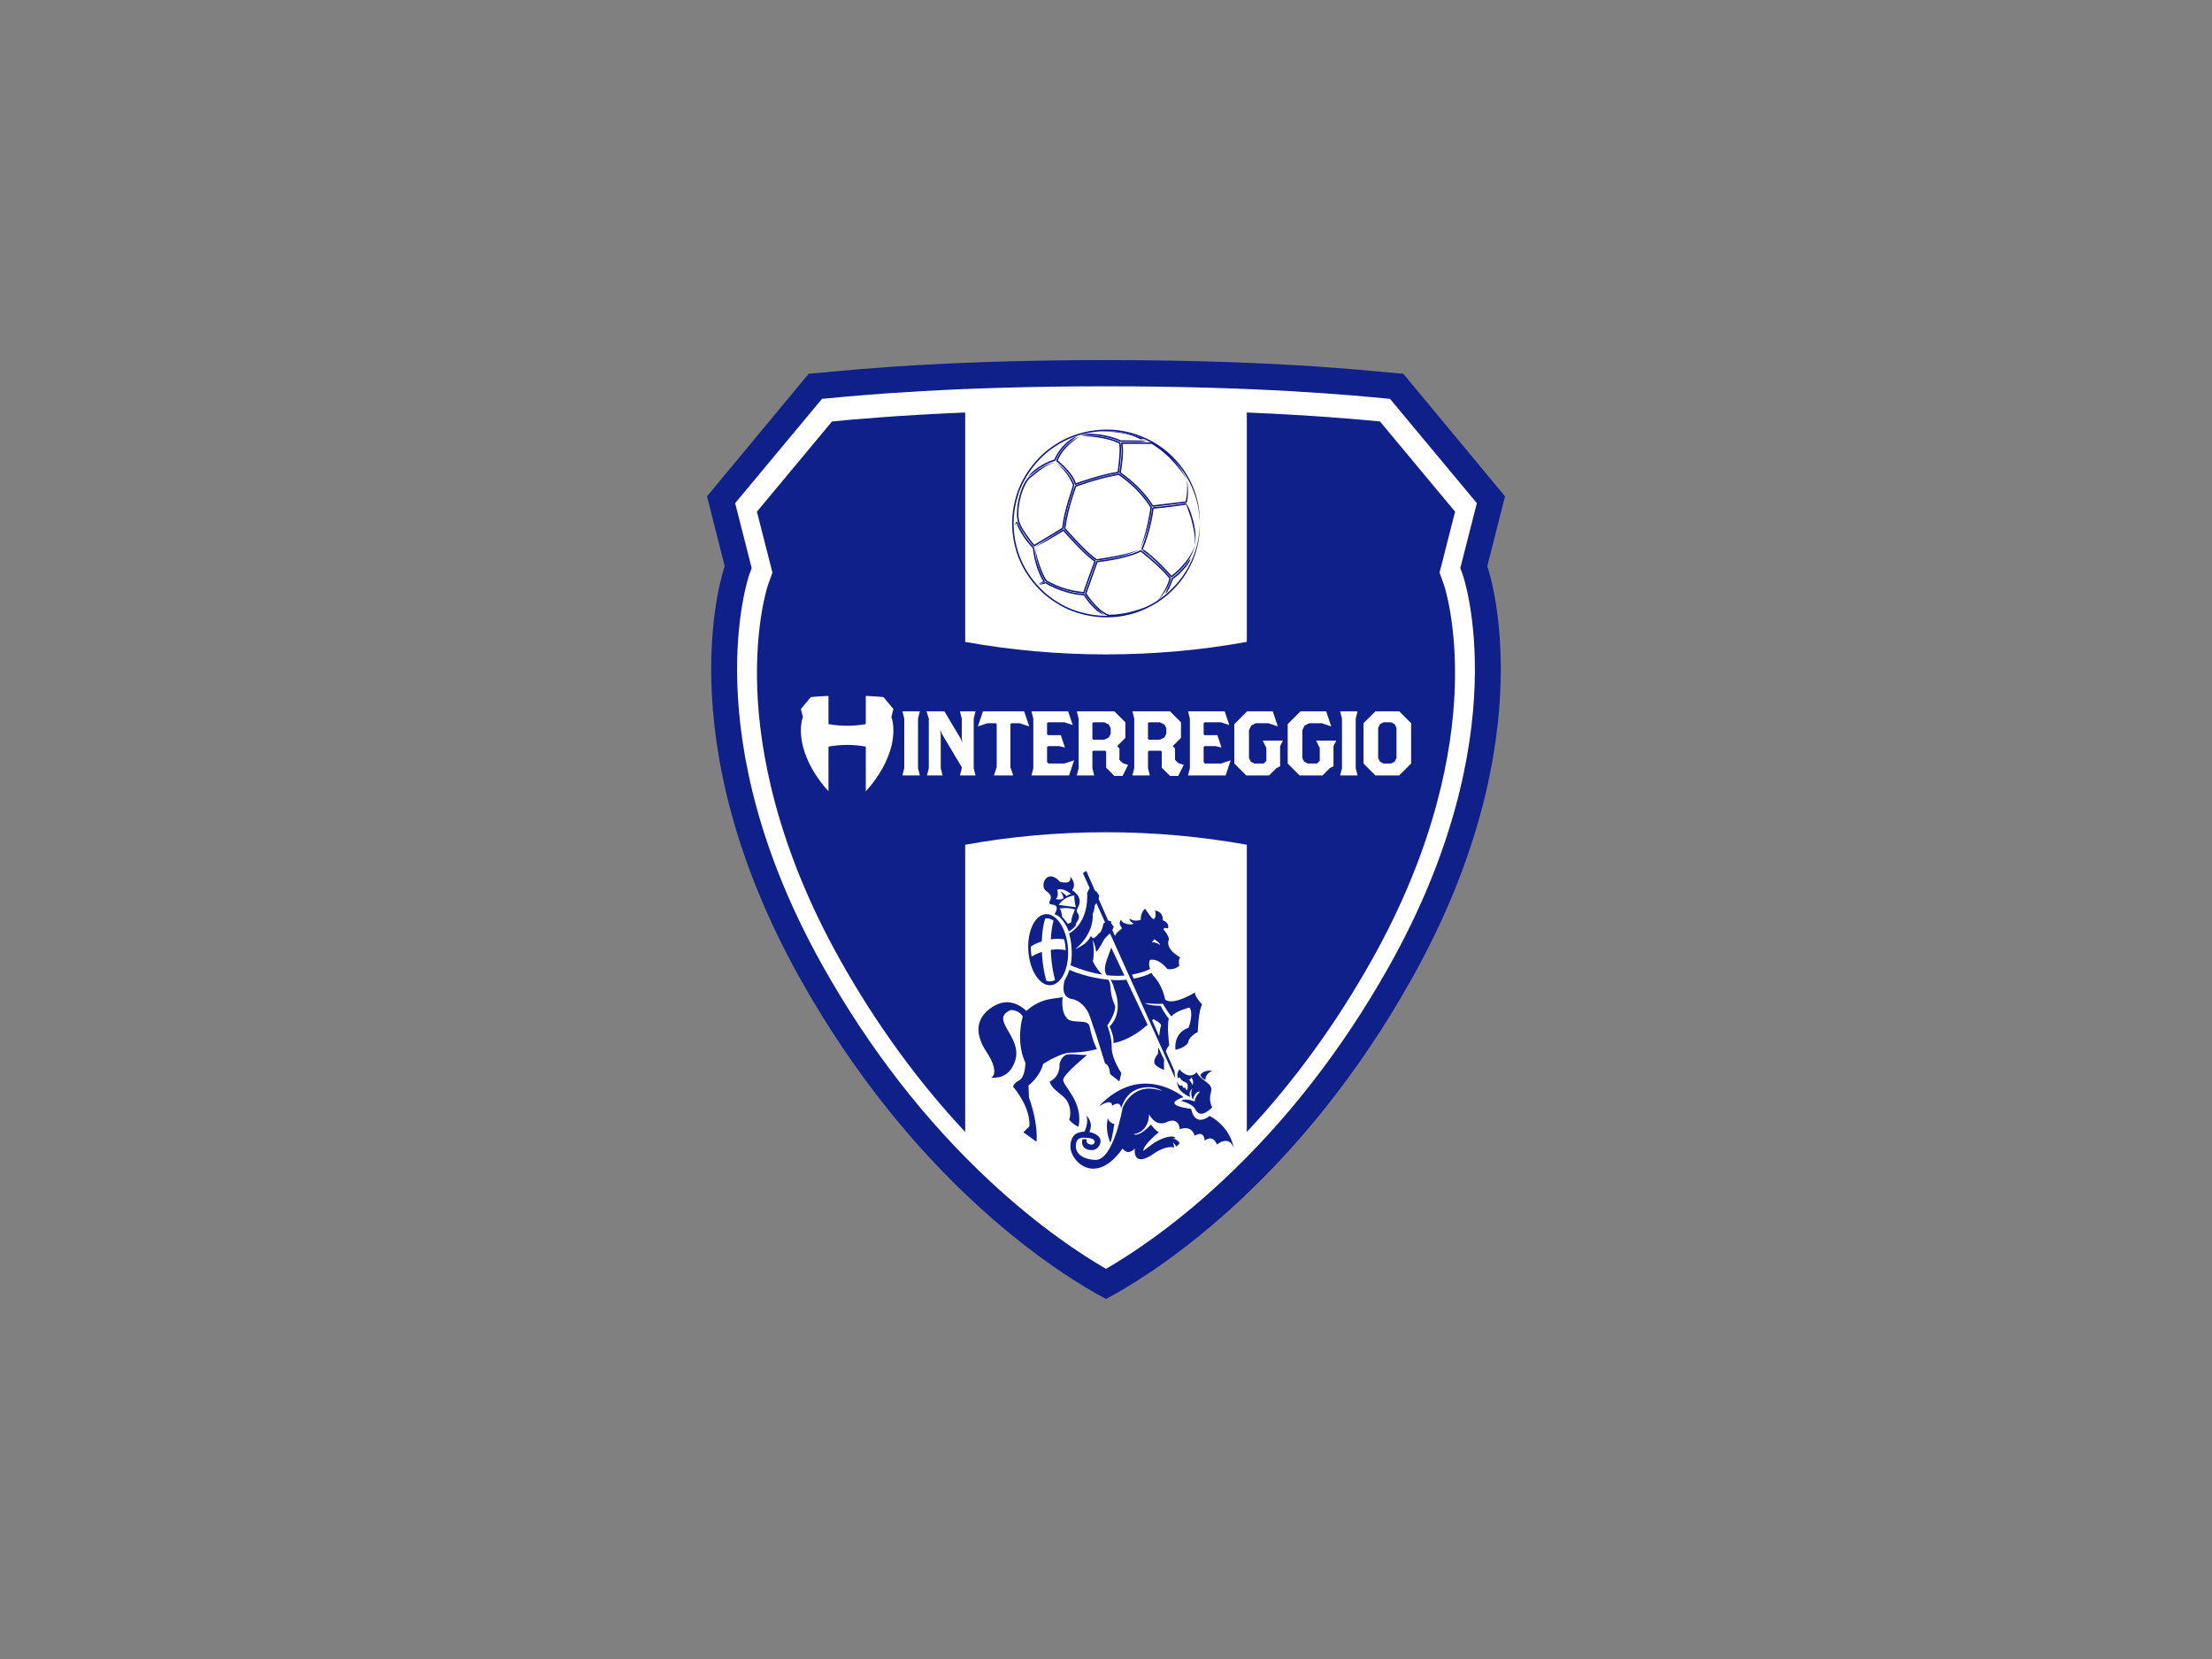 <?xml version="1.0" encoding="UTF-8"?>
<svg xmlns="http://www.w3.org/2000/svg" xmlns:xlink="http://www.w3.org/1999/xlink" width="800pt" height="600pt" viewBox="0 0 800 600" version="1.1">
<rect x="0" y="0" width="800" height="600" fill="#808080" stroke="none"/>
<g id="surface1">
<path style=" stroke:none;fill-rule:nonzero;fill:rgb(5.899%,12.889%,54.492%);fill-opacity:1;" d="M 544.309 179.508 L 507.52 135.164 C 501.375 134.852 466.84 130.227 400 130.227 C 333.16 130.227 298.625 134.852 292.48 135.164 L 255.695 179.508 L 262.102 204.766 C 262.102 204.766 240.141 265.906 289.332 353.848 C 329.363 425.41 379.277 458.148 396.48 467.859 L 400 469.777 L 403.52 467.859 C 420.723 458.148 470.637 425.41 510.664 353.848 C 559.859 265.906 537.898 204.766 537.898 204.766 "/>
<path style=" stroke:none;fill-rule:nonzero;fill:rgb(100%,100%,100%);fill-opacity:1;" d="M 528.145 205.445 L 528.797 202.883 L 534.121 181.973 L 502.719 144.254 C 502.188 144.203 501.621 144.148 501.004 144.094 C 488.414 142.891 454.969 139.707 400 139.707 C 345.031 139.707 311.59 142.891 298.996 144.094 C 298.379 144.148 297.812 144.203 297.285 144.254 L 265.879 181.973 L 271.203 202.883 L 271.855 205.445 L 270.957 207.941 C 270.75 208.512 250.852 266.164 297.613 349.449 C 314.391 379.34 334.73 405.508 358.078 427.238 C 376.141 444.055 391.641 454.062 400 458.883 C 408.359 454.062 423.859 444.055 441.922 427.238 C 465.266 405.508 485.609 379.34 502.391 349.449 C 549.145 266.164 529.246 208.512 529.043 207.941 "/>
<path style=" stroke:none;fill-rule:nonzero;fill:rgb(5.899%,12.889%,54.492%);fill-opacity:1;" d="M 521.383 209.176 L 520.637 207.102 L 521.18 204.961 L 521.836 202.398 L 526.25 185.047 L 499.086 152.422 C 490.719 151.629 474.719 150.168 450.93 149.188 L 450.93 232.148 C 434.609 235.098 417.555 236.676 400 236.676 C 382.445 236.676 365.391 235.098 349.07 232.148 L 349.07 149.188 C 325.281 150.168 309.281 151.629 300.914 152.422 L 273.75 185.047 L 278.164 202.398 L 278.82 204.961 L 279.363 207.102 L 278.617 209.176 L 277.738 211.617 C 277.691 211.758 272.961 225.773 273.883 249.539 C 274.727 271.238 280.617 305.797 303.879 347.223 C 316.859 370.348 332.02 391.18 349.07 409.383 L 349.07 305.516 C 365.391 302.566 382.445 300.988 400 300.988 C 417.555 300.988 434.609 302.566 450.93 305.516 L 450.93 409.383 C 467.98 391.18 483.141 370.348 496.121 347.223 C 519.383 305.797 525.273 271.238 526.117 249.539 C 527.039 225.773 522.309 211.758 522.262 211.617 "/>
<path style=" stroke:none;fill-rule:nonzero;fill:rgb(5.899%,12.889%,54.492%);fill-opacity:1;" d="M 434.133 388.883 C 434.785 390.277 436.016 390.535 436.016 390.535 C 435.617 388.531 438.488 387.18 438.488 387.18 C 434.664 387.004 434.133 388.883 434.133 388.883 M 400.68 404.379 C 399.52 409.27 401.609 413.223 401.609 413.223 C 402.305 411.598 403.008 406.477 403.008 406.477 C 401.148 406.242 400.68 404.379 400.68 404.379 M 427.152 398.129 C 427.152 398.129 431.301 399.203 432.199 401.004 C 433.109 402.809 434.633 404.152 438.422 400.469 C 438.422 400.469 436.973 398.305 437.969 394.977 C 438.961 391.633 434.633 391.273 432.742 387.758 C 432.742 387.758 430.578 391.008 426.523 386.773 C 426.523 386.773 425.082 388.75 426.258 390.102 C 426.258 390.102 426.258 388.93 427.152 390.375 C 428.059 391.816 429.949 390.641 429.496 393.797 C 429.496 393.797 429.141 395.062 428.602 393.254 C 428.602 393.254 427.961 394.066 427.512 392.449 C 427.512 392.449 426.344 393.434 425.801 391.102 C 425.801 391.102 424.992 394.426 430.492 396.773 C 430.492 396.773 429.582 395.152 431.215 393.617 C 431.215 393.617 430.211 395.422 431.473 397.77 C 431.473 397.77 431.934 394.699 434.004 394.785 C 434.004 394.785 431.934 396.953 432.105 398.395 C 432.105 398.395 428.773 396.953 427.152 398.129 M 431.25 392.453 C 431.25 392.453 430.648 390.629 429.73 390.535 C 429.73 390.535 430.391 390.801 430.859 389.672 C 430.859 389.672 431.996 390.977 431.25 392.453 M 437.48 403.578 C 437.48 403.578 432.332 408.082 430.773 401.016 C 430.773 401.016 419.277 399.809 428.023 396.781 C 428.023 396.781 412.789 383.785 397.312 400.211 C 397.312 400.211 402.133 396.875 402.223 399.906 C 405.438 397.797 405.438 400.824 405.438 400.824 C 406.906 396.781 408.926 394.219 413.324 393.387 C 417.742 392.559 420.309 394.586 420.309 394.586 C 409.66 390.723 406.004 400.676 406.004 400.676 C 406.004 400.676 402.754 419.734 396.109 419.496 C 392.41 419.363 389.102 417.742 389.102 414.578 C 389.102 411.426 390.836 411.27 393.832 411.586 C 396.836 411.902 396.145 414.238 394.469 413.945 C 392.27 413.574 393.137 412.051 393.137 412.051 L 391.488 411.984 C 391.488 411.984 390.914 413.77 392.02 414.953 C 393.117 416.137 396.5 416.789 397.754 413.961 C 398.863 411.465 396.457 409.867 393.988 409.422 C 395.672 405.926 392.91 403.457 392.91 403.457 C 393.785 405.797 392.461 408.754 392.199 409.293 C 390.238 409.348 387.141 409.879 387.141 414.754 C 387.141 419.977 396.203 429.266 406.004 415.375 C 406.004 415.375 407.738 418.211 410.422 415.375 C 410.422 415.375 409.316 422.957 417.695 416.949 C 422.43 413.945 424.629 415.055 424.629 415.055 C 424.621 413.77 424.117 413.137 424.117 413.137 C 424.793 413.645 425.16 414.191 425.371 414.652 C 425.812 414.367 426.332 413.953 426.621 413.461 C 426.078 412.199 424.23 411.738 424.23 411.738 C 424.59 411.648 424.863 411.656 425.18 411.645 C 425.016 411.371 424.621 410.957 423.586 411.031 C 421.777 411.16 418.977 411.938 415.48 414.738 L 413.48 416.25 C 413.48 413.922 419.105 409.512 419.105 409.512 C 417.703 408.812 416.266 406.703 416.266 406.703 C 411.613 411.594 409.984 410.195 409.984 410.195 C 415.801 409.27 415.57 402.988 415.57 402.988 C 418.367 408.109 422.109 405.73 422.109 405.73 C 422.109 405.73 426.215 403.68 426.688 408.426 C 426.688 408.426 430.805 406.523 432.066 410.781 C 432.066 410.781 435.383 408.426 435.699 412.527 C 435.699 412.527 438.539 410 440.117 413.945 C 440.117 413.945 444.391 410.316 446.125 415.055 C 446.125 415.055 445.383 408.004 437.48 403.578 "/>
<path style=" stroke:none;fill-rule:nonzero;fill:rgb(5.899%,12.889%,54.492%);fill-opacity:1;" d="M 386.258 342.977 C 385.754 335.879 382.156 330.352 378.199 330.617 C 374.234 330.898 371.438 336.871 371.918 343.965 C 372.418 351.062 376.023 356.598 379.977 356.312 C 383.941 356.039 386.754 350.062 386.258 342.977 M 380.027 343.523 C 380.043 344.18 380.074 344.836 380.117 345.504 C 380.352 348.801 380.871 351.855 381.57 354.387 C 381.059 354.695 380.504 354.887 379.926 354.922 C 379.418 354.953 378.91 354.879 378.41 354.695 C 377.672 352.098 377.113 348.938 376.879 345.504 C 376.855 345.094 376.832 344.684 376.809 344.27 C 375.422 344.711 374.164 345.297 373.094 345.957 C 372.992 345.297 372.902 344.637 372.859 343.957 C 372.816 343.469 372.801 342.98 372.801 342.508 C 372.801 342.445 372.812 342.379 372.812 342.316 C 373.941 341.586 375.281 340.953 376.777 340.469 C 376.871 337.129 377.324 334.23 378.043 332.145 C 378.141 332.129 378.238 332.117 378.336 332.117 C 379.273 332.051 380.176 332.363 381.023 332.98 C 380.508 334.801 380.172 337.109 380.043 339.715 C 381.805 339.457 383.449 339.48 384.883 339.73 C 385.141 340.777 385.316 341.906 385.391 343.082 C 385.41 343.273 385.418 343.457 385.43 343.645 C 383.883 343.301 382.02 343.254 380.027 343.523 "/>
<path style=" stroke:none;fill-rule:nonzero;fill:rgb(5.899%,12.889%,54.492%);fill-opacity:1;" d="M 377.273 384.77 C 377.273 384.77 383.504 380.809 386.926 380.727 C 388.527 380.684 391.977 380.676 396.738 379.414 C 396.738 379.414 395.242 377.051 394.02 371.031 C 393.527 368.535 387.98 370.266 386.105 368.512 C 383.453 366.031 384.344 360.539 384.344 360.539 C 382.824 361.32 376.863 360.398 371.191 365.637 C 371.191 365.637 366.129 360.051 359.672 363.719 C 353.223 367.379 351.996 373.23 356.789 380.461 C 361.137 387.023 359.41 389.633 358.34 389.684 C 359.672 389.895 365.047 390.297 367.18 383.516 C 369.887 374.898 357.496 368.602 365.605 365.285 C 365.605 365.285 368.664 365.285 369.879 367.637 C 369.879 367.637 367.18 376.457 370.848 384.391 C 370.848 384.391 370.848 389.449 368.664 390.676 C 366.48 391.891 366.379 393.012 366.379 393.012 C 366.379 393.012 366.398 393.043 366.449 393.094 C 367.148 393.906 372.727 400.621 372.293 407.336 L 370.113 409.512 L 374.859 412.918 C 374.859 412.918 375.715 407.02 372.133 396.906 L 371.977 392.547 C 371.977 392.547 376.023 389.586 377.273 384.77 "/>
<path style=" stroke:none;fill-rule:nonzero;fill:rgb(5.899%,12.889%,54.492%);fill-opacity:1;" d="M 386.684 404.926 C 387.918 406.617 390.047 407.512 390.047 407.512 C 391.957 398.188 383.984 392.566 384.547 390.32 C 385.105 388.066 393.203 381.539 393.203 381.539 C 390.676 381.645 388.102 381.102 386.195 381.34 C 383.871 381.629 383.195 384.801 383.195 384.801 C 383.422 389.684 379.594 391.215 379.594 391.215 C 380.945 394.926 384.879 395.711 386.34 398.973 C 387.797 402.23 386.684 404.926 386.684 404.926 "/>
<path style=" stroke:none;fill-rule:nonzero;fill:rgb(5.899%,12.889%,54.492%);fill-opacity:1;" d="M 432.156 358.93 C 432.156 358.93 424.242 363.906 421.379 361.488 C 421.379 361.488 420.594 356.379 417.051 352.832 C 417.051 352.832 416.773 352.449 416.473 351.855 C 414.395 352.883 412.223 353.523 410.035 353.922 L 410.027 353.906 L 409.395 352.477 C 412.152 352 414.355 351.23 415.902 350.48 C 415.582 349.473 415.41 348.285 415.875 347.188 C 415.875 347.188 418.574 346.094 422.223 350.469 C 422.223 350.469 424.652 350.98 426.484 349.297 C 426.484 349.297 426.039 346.93 426.828 346.254 C 426.828 346.254 421.27 343.289 422.73 339.859 C 422.73 339.859 423.066 338.789 420.715 336.031 C 420.715 336.031 421.27 335.242 422.395 335.805 C 422.395 335.805 423.285 333.902 420.535 332.836 C 420.535 332.836 420.883 329.793 417.727 329.289 C 417.727 329.289 418.285 331.086 417.621 332.094 C 416.945 333.109 416.105 331.375 414.137 328.66 C 414.137 328.66 412.496 329.738 412.555 332.656 C 412.555 332.656 410.082 333.559 408.566 332.211 C 408.566 332.211 408.293 332.992 409.637 333.781 C 410.988 334.57 406.043 334.734 405.418 332.602 C 405.418 332.602 404.348 333.953 405.473 335.188 C 406.41 336.223 404.512 336 403.23 338.492 L 402.289 336.344 L 402.824 335.129 C 402.824 335.129 401.652 334.121 401.816 333.109 C 401.816 333.109 400.977 333.164 400.75 332.836 L 400.746 332.84 L 397.332 325.117 C 397.477 324.676 397.551 324.207 397.488 323.727 C 397.488 323.727 396.926 323.156 396.812 322.77 C 396.738 322.496 396.344 322.281 396.043 322.184 L 392.871 314.977 L 391.656 315.773 L 394.062 321.141 C 393.18 322.973 393.164 322.988 393.164 322.988 C 393.164 322.988 394.234 333.172 386.641 337.609 C 386.641 337.609 388.414 343.191 387.176 349.113 C 391.426 350.906 395.242 351.945 398.652 352.477 C 396.527 350.414 395.242 347.719 395.242 347.719 C 395.242 347.719 396.043 344.539 395.164 339.875 C 395.164 339.875 396.359 342.387 396.328 343.949 C 396.289 345.07 398.367 341.727 399.289 339.797 C 399.289 339.797 400.254 338.512 401.461 337.59 L 425.027 390.008 L 424.77 387.355 L 421.633 380.25 C 421.93 379.383 422.301 378.594 422.883 378.074 C 422.883 378.074 421.945 371.074 422.73 368.43 C 422.73 368.43 421.016 366.398 419.773 363.746 C 419.773 363.746 415.902 363.855 414.027 362.754 C 414.027 362.754 418.449 363.316 420.535 362.977 C 420.535 362.977 423.48 367.949 423.762 367.551 C 424.992 365.695 430.137 364.398 430.137 364.398 C 430.137 364.398 431.887 365.695 429.867 371.711 C 429.867 371.711 424.586 373.012 425.09 379.641 C 425.09 379.641 428.121 379.246 429.645 377.227 C 429.645 377.227 429.695 375.031 433.184 373.23 C 433.184 373.227 433.43 365.367 434.777 363.285 C 434.777 363.285 432.035 360.441 432.156 358.93 M 417.496 339.715 C 417.496 339.715 419.289 340.754 419.578 341.727 C 419.578 341.727 417.641 340.531 416.527 340.832 Z M 399.066 334.008 C 399.066 334.008 398.508 336.988 397.66 337.438 C 396.812 337.883 395.609 340.586 394.547 338.477 C 394.547 338.477 393.73 340.234 392.32 341.273 C 391.344 341.988 390.125 342.762 388.867 343.289 C 388.867 343.289 395.672 338.137 395.191 330.527 C 395.191 330.527 395.973 328.949 395.855 327.492 C 395.855 327.492 396.188 327.164 396.547 326.656 L 399.664 333.586 Z M 417.133 368.582 C 417.133 368.582 420.375 370.141 419.887 371.039 C 419.641 371.523 419.41 373.027 419.23 374.789 L 416.688 369.027 C 416.832 368.883 416.98 368.73 417.133 368.582 "/>
<path style=" stroke:none;fill-rule:nonzero;fill:rgb(5.899%,12.889%,54.492%);fill-opacity:1;" d="M 385.074 354.461 C 385.074 354.461 383.039 360.59 387.668 361.301 C 390.488 361.738 393.164 364.543 394.129 367.527 C 395.27 371.035 396.219 373.562 396.219 373.562 C 397.789 378.48 399.664 384.652 399.664 384.652 C 401.352 385.059 401.461 388.441 401.461 388.441 C 403.957 390.434 404.844 391.129 404.844 391.129 L 405.543 388.141 C 403.348 384.453 401.953 381.461 402.051 378.375 C 402.152 375.285 400.477 370.863 400.477 370.863 C 402.516 367.941 403.723 364.711 403.195 363.547 C 400.816 358.309 402.293 356.137 400.777 354.324 C 393.832 353.668 388.113 351.371 386.73 350.773 C 386.344 352.031 385.812 353.273 385.074 354.461 "/>
<path style=" stroke:none;fill-rule:nonzero;fill:rgb(5.899%,12.889%,54.492%);fill-opacity:1;" d="M 418.91 378.777 C 418.855 379.672 418.812 380.492 418.789 381.141 C 418.789 381.141 417.445 382.59 417.445 384.141 C 417.445 385.695 421.016 386.945 421.016 386.945 C 421.016 386.945 420.863 385.242 421.027 383.273 "/>
<path style=" stroke:none;fill-rule:nonzero;fill:rgb(5.899%,12.889%,54.492%);fill-opacity:1;" d="M 400.387 352.723 C 402.699 352.969 404.777 352.961 406.66 352.824 L 401.883 342.699 C 400.797 346.117 399.359 348.617 399.637 351.316 L 399.984 352.289 C 399.984 352.289 400.141 352.449 400.387 352.723 "/>
<path style=" stroke:none;fill-rule:nonzero;fill:rgb(5.899%,12.889%,54.492%);fill-opacity:1;" d="M 407.375 354.336 C 405.434 354.516 403.5 354.516 401.641 354.379 C 402.176 355.238 402.699 356.273 402.879 357.383 C 402.879 357.383 406.848 365.719 401.297 371.242 C 401.297 371.242 403.094 374.961 402.668 377.254 C 402.668 377.254 408.484 376.539 415.043 370.605 "/>
<path style=" stroke:none;fill-rule:nonzero;fill:rgb(5.899%,12.889%,54.492%);fill-opacity:1;" d="M 389.688 330.141 C 388.82 328.863 390.488 328.141 390.488 325.949 C 390.48 323.52 387.766 321.957 387.766 321.957 C 389.562 319.594 387.082 317.016 387.082 317.016 C 387.766 320.262 383.379 318.914 383.379 318.914 C 378.57 313.602 375.801 320.512 378.336 322.211 C 382.594 325.066 377.164 326.703 380.805 327.207 C 383.574 327.586 381.34 330.605 381.34 330.605 C 384.645 331.594 386.566 336.906 386.566 336.906 C 389.27 335.105 389.113 334.438 389.113 334.438 C 389.055 333.285 391.188 332.363 389.688 330.141 M 381.805 325.129 C 381.805 325.129 383.082 324.453 382.355 321.852 C 382.355 321.852 383.73 320.613 387.414 323.297 C 387.414 323.297 386.309 323.488 385.727 324.145 C 385.727 324.145 385.152 323.125 383.516 322.453 C 383.516 322.453 384.664 323.789 384.598 324.883 C 384.598 324.883 383.637 325.672 381.805 325.129 M 387.402 333.586 L 386.184 334.129 C 386.184 334.129 385.453 332.973 384.113 331.578 C 384.113 331.578 383.891 328.953 383.211 328.594 C 383.211 328.594 386.121 327.98 388.793 328.953 C 388.793 328.953 387.527 331.336 387.402 333.586 M 382.953 327.293 C 382.953 327.293 384.262 324.516 388.562 323.824 C 388.562 323.824 388.371 325.371 389.105 328.102 "/>
<path style=" stroke:none;fill-rule:nonzero;fill:rgb(100%,100%,100%);fill-opacity:1;" d="M 322.469 259.633 L 322.367 259.355 L 322.438 259.07 L 322.527 258.734 L 323.113 256.434 L 319.512 252.109 C 318.402 252.004 316.281 251.812 313.129 251.68 L 313.129 261.883 C 310.969 262.273 308.707 262.48 306.379 262.48 C 304.055 262.48 301.793 262.273 299.629 261.883 L 299.629 251.68 C 296.477 251.812 294.355 252.004 293.246 252.109 L 289.648 256.434 L 290.234 258.734 L 290.316 259.066 L 290.391 259.348 L 290.293 259.617 L 290.176 259.949 C 290.172 259.965 289.566 261.789 289.66 264.82 C 289.75 267.727 290.516 272.359 293.641 277.93 C 295.359 280.992 297.371 283.754 299.629 286.164 L 299.629 270.02 C 301.793 269.629 304.055 269.418 306.379 269.418 C 308.707 269.418 310.969 269.629 313.129 270.02 L 313.129 286.164 C 315.391 283.754 317.398 280.992 319.121 277.93 C 322.199 272.438 322.984 267.855 323.094 264.98 C 323.219 261.832 322.59 259.973 322.586 259.953 "/>
<path style=" stroke:none;fill-rule:nonzero;fill:rgb(100%,100%,100%);fill-opacity:1;" d="M 326.383 280.449 L 327.043 277.797 L 327.043 259.906 L 326.383 257.258 L 332.676 257.258 L 332.012 259.906 L 332.012 277.797 L 332.676 280.449 "/>
<path style=" stroke:none;fill-rule:nonzero;fill:rgb(100%,100%,100%);fill-opacity:1;" d="M 347.184 280.449 L 347.844 277.797 L 347.844 277.469 L 340.723 265.539 L 340.059 263.883 L 340.227 265.539 L 340.227 277.797 L 340.887 280.449 L 335.254 280.449 L 335.918 277.797 L 335.918 259.906 L 335.09 257.258 L 341.547 257.258 L 347.348 266.965 L 348.012 268.621 L 347.844 266.965 L 347.844 259.906 L 347.184 257.258 L 352.812 257.258 L 352.152 259.906 L 352.152 277.797 L 352.812 280.449 "/>
<path style=" stroke:none;fill-rule:nonzero;fill:rgb(100%,100%,100%);fill-opacity:1;" d="M 368.746 261.562 L 365.766 261.562 L 365.434 261.895 L 365.434 277.469 L 366.43 280.449 L 359.473 280.449 L 360.465 277.469 L 360.465 261.895 L 360.133 261.562 L 357.148 261.562 L 353.676 262.723 L 355.496 257.258 L 370.402 257.258 L 372.227 262.723 "/>
<path style=" stroke:none;fill-rule:nonzero;fill:rgb(100%,100%,100%);fill-opacity:1;" d="M 386.637 280.449 L 373.051 280.449 L 373.715 277.797 L 373.715 259.906 L 373.051 257.258 L 386.305 257.258 L 387.961 262.227 L 384.98 261.23 L 379.012 261.23 L 378.684 261.562 L 378.684 265.539 L 379.012 265.871 L 383.656 265.871 L 385.145 270.344 L 382.988 269.844 L 379.012 269.844 L 378.684 270.18 L 378.684 275.645 L 379.18 276.141 L 384.98 276.141 L 388.457 274.98 "/>
<path style=" stroke:none;fill-rule:nonzero;fill:rgb(100%,100%,100%);fill-opacity:1;" d="M 406.004 280.613 L 403.023 280.613 L 400.047 277.633 L 400.047 271.836 L 399.711 271.504 L 395.402 271.504 L 395.074 271.836 L 395.074 277.797 L 395.734 280.445 L 389.441 280.445 L 390.102 277.797 L 390.102 259.906 L 389.441 257.258 L 403.023 257.258 L 407 261.23 L 407 266.863 L 404.016 269.844 L 404.852 270.672 L 404.852 274.816 L 406.004 275.977 L 407.992 276.637 Z M 401.699 263.387 L 401.039 262.059 L 399.379 261.23 L 395.402 261.23 L 395.074 261.562 L 395.074 267.195 L 395.402 267.527 L 399.379 267.527 L 401.039 266.699 L 401.699 265.371 "/>
<path style=" stroke:none;fill-rule:nonzero;fill:rgb(100%,100%,100%);fill-opacity:1;" d="M 426.125 280.613 L 423.141 280.613 L 420.16 277.633 L 420.16 271.836 L 419.828 271.504 L 415.523 271.504 L 415.191 271.836 L 415.191 277.797 L 415.855 280.445 L 409.559 280.445 L 410.219 277.797 L 410.219 259.906 L 409.559 257.258 L 423.141 257.258 L 427.117 261.23 L 427.117 266.863 L 424.137 269.844 L 424.965 270.672 L 424.965 274.816 L 426.125 275.977 L 428.113 276.637 Z M 421.816 263.387 L 421.152 262.059 L 419.496 261.23 L 415.523 261.23 L 415.191 261.562 L 415.191 267.195 L 415.523 267.527 L 419.496 267.527 L 421.152 266.699 L 421.816 265.371 "/>
<path style=" stroke:none;fill-rule:nonzero;fill:rgb(100%,100%,100%);fill-opacity:1;" d="M 443.262 280.449 L 429.676 280.449 L 430.34 277.797 L 430.34 259.906 L 429.676 257.258 L 442.93 257.258 L 444.586 262.227 L 441.602 261.23 L 435.637 261.23 L 435.309 261.562 L 435.309 265.539 L 435.637 265.871 L 440.281 265.871 L 441.77 270.344 L 439.617 269.844 L 435.637 269.844 L 435.309 270.18 L 435.309 275.645 L 435.805 276.141 L 441.602 276.141 L 445.078 274.98 "/>
<path style=" stroke:none;fill-rule:nonzero;fill:rgb(100%,100%,100%);fill-opacity:1;" d="M 462.973 269.844 L 462.973 277.137 L 461.648 277.797 L 458.996 280.449 L 450.715 280.449 L 446.406 276.141 L 446.406 261.895 L 451.043 257.258 L 460.324 257.258 L 462.145 262.723 L 458.73 261.562 L 454.195 261.562 L 452.535 262.391 L 451.711 264.047 L 451.711 274.152 L 452.367 275.48 L 453.699 276.141 L 457.008 276.141 L 458.004 275.148 L 458.004 270.508 L 456.676 267.855 L 463.969 267.855 "/>
<path style=" stroke:none;fill-rule:nonzero;fill:rgb(100%,100%,100%);fill-opacity:1;" d="M 482.277 269.844 L 482.277 277.137 L 480.953 277.797 L 478.305 280.449 L 470.02 280.449 L 465.715 276.141 L 465.715 261.895 L 470.352 257.258 L 479.629 257.258 L 481.449 262.723 L 478.035 261.562 L 473.504 261.562 L 471.84 262.391 L 471.012 264.047 L 471.012 274.152 L 471.676 275.48 L 473.004 276.141 L 476.316 276.141 L 477.312 275.148 L 477.312 270.508 L 475.984 267.855 L 483.273 267.855 "/>
<path style=" stroke:none;fill-rule:nonzero;fill:rgb(100%,100%,100%);fill-opacity:1;" d="M 484.68 280.449 L 485.344 277.797 L 485.344 259.906 L 484.68 257.258 L 490.977 257.258 L 490.309 259.906 L 490.309 277.797 L 490.977 280.449 "/>
<path style=" stroke:none;fill-rule:nonzero;fill:rgb(100%,100%,100%);fill-opacity:1;" d="M 506.047 280.449 L 497.434 280.449 L 493.125 276.141 L 493.125 261.562 L 497.434 257.258 L 506.047 257.258 L 510.355 261.562 L 510.355 276.141 Z M 505.055 263.219 L 504.391 261.895 L 503.066 261.23 L 500.41 261.23 L 499.086 261.895 L 498.43 263.219 L 498.43 274.152 L 499.086 275.48 L 500.41 276.141 L 503.066 276.141 L 504.391 275.48 L 505.055 274.152 "/>
<path style=" stroke:none;fill-rule:nonzero;fill:rgb(6.688%,9.79%,52.93%);fill-opacity:1;" d="M 431.086 202.422 C 429.305 206.406 426.754 210.422 422.344 214.355 C 421.551 215.074 420.41 216.008 418.941 216.988 C 420.02 215.855 420.867 214.73 421.637 213.484 C 422.086 212.738 422.516 211.941 422.871 211.023 C 423.047 210.574 423.223 210.086 423.355 209.566 L 423.453 209.172 C 423.281 208.609 423.262 208.84 423.145 208.621 L 422.582 207.98 C 421.766 207.027 420.027 205.141 417.695 203.109 C 416.547 202.086 415.262 200.996 413.922 199.898 L 412.895 199.082 C 411.949 198.895 411.98 199.367 411.449 199.453 C 410.66 199.797 409.828 200.086 409.016 200.359 C 405.711 201.395 402.441 201.996 400.023 202.383 C 398.812 202.57 397.812 202.703 397.121 202.801 C 396.855 202.91 396.992 202.637 396.461 203.062 C 396.418 203.188 396.371 203.297 396.348 203.383 C 396.281 203.562 396.254 203.652 396.254 203.652 C 396.254 203.652 395.723 205.141 394.906 207.445 C 394.5 208.605 394.02 209.961 393.5 211.441 C 393.238 212.184 392.957 212.949 392.68 213.738 L 392.477 214.34 C 392.469 214.535 392.332 214.312 392.441 214.859 L 392.613 215.137 C 392.855 215.504 393.098 215.855 393.355 216.215 C 395.391 218.836 397.703 221.648 400.715 222.73 C 394.449 222.801 387.648 221.133 382.133 217.508 C 374.574 212.801 369.887 205.246 368.129 199.355 C 366.312 193.398 366.676 189.285 366.586 189.316 C 366.676 189.348 366.312 185.242 368.129 179.289 C 369.887 173.391 374.574 165.84 382.133 161.133 C 389.555 156.258 399.312 154.918 406.938 156.594 C 410.59 157.344 413.703 158.629 416.223 159.996 L 405.66 159.996 C 405.898 159.715 405.336 160.395 405.402 160.328 L 405.402 160.363 L 405.414 160.43 C 405.426 160.469 405.43 160.535 405.43 160.574 L 405.477 160.852 C 405.52 161.215 405.598 161.566 405.594 161.934 C 405.695 163.371 405.574 164.715 405.48 165.84 C 405.281 168.105 405.027 169.555 405.039 169.555 C 405.039 169.555 404.988 169.918 404.883 170.562 C 404.961 170.824 404.598 170.684 405.023 171.309 C 405.191 171.43 405.363 171.551 405.547 171.688 C 405.922 171.953 406.344 172.25 406.789 172.605 C 408.594 173.98 410.941 176.004 413.074 178.43 C 414.148 179.641 415.164 180.941 416.039 182.273 C 416.406 182.613 416.148 182.926 416.984 183.301 L 418.164 183.16 C 418.93 183.066 419.68 182.977 420.398 182.891 C 423.262 182.547 425.609 182.273 426.785 182.129 C 427.324 182.062 427.836 181.996 428.324 181.938 C 428.664 181.816 428.59 182.074 429.254 181.648 L 429.391 180.961 C 429.566 180.062 429.625 179.219 429.656 178.406 C 429.691 176.777 429.586 175.246 429.301 173.449 C 429.414 175.262 429.391 176.789 429.262 178.383 C 429.184 179.184 429.098 180 428.895 180.859 L 428.789 181.363 C 428.715 181.297 428.371 181.453 428.262 181.414 C 427.77 181.473 427.266 181.527 426.719 181.594 C 425.547 181.73 423.195 182.012 420.332 182.355 C 419.613 182.438 418.863 182.527 418.098 182.621 L 416.973 182.75 C 416.934 182.633 416.602 182.156 416.488 181.98 C 415.602 180.617 414.566 179.297 413.48 178.078 C 411.324 175.617 408.945 173.57 407.113 172.176 C 406.668 171.816 406.234 171.52 405.859 171.246 C 405.695 171.129 405.527 171.008 405.371 170.898 C 405.395 170.797 405.402 170.66 405.418 170.645 C 405.527 169.996 405.574 169.633 405.574 169.633 C 405.57 169.633 405.816 168.172 406.023 165.887 C 406.113 164.742 406.23 163.391 406.133 161.902 C 406.133 161.527 406.055 161.148 406.016 160.762 L 405.977 160.539 L 416.547 160.539 C 416.469 160.535 416.805 160.699 416.91 160.77 L 417.824 161.348 C 420.199 162.93 421.922 164.559 422.758 165.371 C 425.793 168.441 427.293 170.414 429.301 173.449 C 427.621 170.32 426.266 168.203 423.328 165.191 C 427.141 168.84 429.438 172.535 431.086 176.227 C 432.828 180.238 433.836 184.355 433.953 189.316 C 434.004 184.355 433.133 180.164 431.449 176.066 C 429.727 172.004 427.184 167.887 422.703 163.875 C 420.332 161.742 414.902 157.676 407.051 156.062 C 399.301 154.363 389.391 155.719 381.844 160.676 C 374.168 165.461 369.395 173.137 367.613 179.125 C 365.77 185.18 366.141 189.348 366.047 189.316 C 366.141 189.285 365.77 193.465 367.613 199.508 C 369.395 205.504 374.168 213.18 381.844 217.961 C 389.383 222.922 399.289 224.273 407.047 222.578 C 414.902 220.965 420.332 216.895 422.703 214.762 C 427.184 210.754 429.727 206.645 431.449 202.578 C 433.125 198.473 434.004 194.281 433.953 189.316 C 433.836 194.281 432.828 198.398 431.086 202.422 M 393.801 215.895 C 393.539 215.547 393.301 215.195 393.07 214.84 L 392.938 214.641 C 392.957 214.582 392.973 214.512 392.98 214.512 L 393.195 213.918 C 393.477 213.129 393.746 212.359 394.008 211.617 C 394.527 210.145 395.012 208.777 395.414 207.629 C 396.234 205.32 396.766 203.836 396.766 203.836 C 396.766 203.836 396.793 203.742 396.855 203.562 C 396.875 203.508 396.898 203.445 396.918 203.379 C 397.016 203.355 397.156 203.312 397.191 203.324 C 397.891 203.238 398.887 203.105 400.109 202.91 C 402.539 202.527 405.832 201.922 409.18 200.871 C 410.004 200.602 410.855 200.301 411.672 199.949 C 411.867 199.859 412.438 199.594 412.57 199.516 L 413.574 200.32 C 414.914 201.402 416.191 202.488 417.34 203.512 C 419.652 205.547 421.355 207.383 422.18 208.34 L 422.738 208.977 C 422.773 208.977 422.859 209.129 422.902 209.176 L 422.84 209.438 C 422.723 209.938 422.559 210.406 422.402 210.848 C 422.086 211.742 421.703 212.531 421.289 213.285 C 420.57 214.613 419.777 215.844 418.727 217.137 C 417.668 217.84 416.445 218.562 415.07 219.238 C 412.992 220.156 410.895 220.84 407.887 221.547 C 406.672 221.809 404.18 222.312 401.121 222.332 C 398.5 221.535 395.781 218.566 393.801 215.895 "/>
<path style=" stroke:none;fill-rule:nonzero;fill:rgb(6.688%,9.79%,52.93%);fill-opacity:1;" d="M 416.449 184.711 C 416.488 184.441 416.531 184.156 416.559 183.844 L 416.586 183.609 C 416.578 183.5 416.629 183.684 416.562 183.332 L 416.504 183.219 L 416.234 182.785 C 415.496 181.609 414.523 180.27 413.336 178.898 C 412.148 177.52 410.77 176.109 409.242 174.766 C 408.484 174.082 407.691 173.426 406.863 172.797 C 406.453 172.48 406.043 172.168 405.617 171.871 L 404.988 171.422 L 404.84 171.309 L 404.797 171.285 C 404.402 171.195 404.66 171.27 404.559 171.246 L 404.457 171.262 L 404.078 171.32 C 395.988 172.754 389.074 175.543 389.055 175.469 C 388.551 175.617 388.277 177.254 387.32 180.027 C 386.496 182.77 385.32 186.484 384.836 190.574 L 384.801 190.961 C 384.824 191.109 384.703 190.895 384.859 191.344 L 384.977 191.488 L 385.484 192.066 L 386.512 193.219 C 387.199 193.984 387.891 194.738 388.586 195.477 C 389.969 196.965 391.344 198.367 392.66 199.609 C 393.984 200.852 395.227 201.934 396.414 202.711 C 398.137 202.617 398.98 202.398 399.793 202.301 C 405.176 201.359 408.297 200.672 412.359 198.582 C 408.156 200.352 405.062 200.84 399.711 201.77 C 399.059 201.906 397.711 202.004 396.703 202.258 C 395.578 201.512 394.344 200.445 393.031 199.219 C 391.73 197.988 390.363 196.586 388.98 195.113 C 388.297 194.375 387.598 193.617 386.922 192.859 L 385.895 191.711 L 385.395 191.133 L 385.328 191.066 C 385.328 191.027 385.328 190.992 385.336 191.004 L 385.371 190.625 C 386.422 183.262 389.109 176.414 389.246 175.977 C 389.441 175.969 396.281 173.242 404.164 171.852 L 404.539 171.793 L 404.574 171.789 L 404.684 171.863 L 405.305 172.316 C 405.719 172.605 406.125 172.91 406.527 173.227 C 407.348 173.844 408.133 174.5 408.879 175.164 C 410.387 176.5 411.754 177.891 412.922 179.246 C 414.09 180.609 415.059 181.922 415.777 183.07 L 416.027 183.496 L 416.051 183.527 L 416.051 183.555 L 416.023 183.789 C 415.988 184.09 415.949 184.375 415.91 184.637 C 415.844 185.176 415.773 185.629 415.707 185.984 C 414.734 191.316 413.867 194.289 412.359 198.582 C 414.191 194.414 415.246 191.457 416.242 186.074 C 416.309 185.711 416.383 185.254 416.449 184.711 "/>
<path style=" stroke:none;fill-rule:nonzero;fill:rgb(6.688%,9.79%,52.93%);fill-opacity:1;" d="M 383.809 163.18 C 383.516 163.578 383.078 164.199 382.66 165.035 C 382.43 165.445 382.246 165.93 382.047 166.445 C 382.062 167.328 382.43 166.969 382.602 167.309 C 382.816 167.492 383.055 167.672 383.27 167.871 C 385.027 169.449 387.047 171.52 388.184 173.918 C 388.344 174.215 388.465 174.52 388.574 174.824 L 388.648 175.051 L 388.691 175.164 L 388.691 175.172 C 388.852 175.254 388.344 175.004 389.055 175.352 L 389.066 175.344 L 389.098 175.336 L 389.152 175.316 L 389.617 175.152 C 390.242 174.934 390.844 174.734 391.422 174.535 C 392.59 174.148 393.664 173.809 394.57 173.531 C 396.406 172.969 397.602 172.652 397.602 172.652 C 397.602 172.66 398.781 172.316 400.645 171.879 C 401.574 171.668 402.672 171.43 403.879 171.238 L 404.332 171.168 L 404.453 171.148 C 404.953 170.695 404.598 170.953 404.719 170.824 L 404.746 170.586 L 404.871 169.625 C 404.961 168.977 405.039 168.309 405.105 167.641 C 405.254 166.281 405.371 164.898 405.43 163.539 C 405.461 162.863 405.461 162.188 405.426 161.531 C 405.414 161.203 405.371 160.871 405.328 160.551 C 405.219 160.32 405.402 160.371 405.055 159.918 L 404.633 159.719 C 402.391 158.73 400.43 158.293 399.461 158.078 C 395.848 157.371 393.711 157.418 390.688 157.758 C 393.734 157.762 395.805 157.898 399.348 158.605 C 400.301 158.82 402.227 159.25 404.406 160.215 L 404.719 160.363 C 404.707 160.41 404.805 160.605 404.789 160.648 C 404.828 160.945 404.871 161.25 404.883 161.559 C 404.918 162.195 404.918 162.852 404.887 163.523 C 404.828 164.855 404.707 166.234 404.566 167.578 C 404.496 168.25 404.422 168.914 404.336 169.562 L 404.211 170.52 L 404.195 170.645 L 403.789 170.711 C 402.57 170.898 401.457 171.137 400.52 171.355 C 398.648 171.793 397.461 172.141 397.453 172.137 C 397.453 172.137 396.254 172.457 394.414 173.016 C 393.5 173.297 392.418 173.633 391.246 174.027 C 390.66 174.223 390.059 174.426 389.441 174.641 L 389.121 174.758 L 389.078 174.648 C 388.965 174.32 388.848 174 388.68 173.688 C 387.473 171.164 385.43 169.082 383.625 167.469 C 383.402 167.262 383.168 167.078 382.945 166.887 L 382.605 166.625 L 382.574 166.602 C 382.75 166.117 382.93 165.672 383.145 165.281 C 383.547 164.48 383.961 163.887 384.246 163.488 C 386.461 160.691 388.141 159.406 390.688 157.758 C 387.977 159.109 386.117 160.273 383.809 163.18 "/>
<path style=" stroke:none;fill-rule:nonzero;fill:rgb(6.688%,9.79%,52.93%);fill-opacity:1;" d="M 371.613 194.812 C 372.297 195.734 372.891 196.469 373.312 196.973 C 373.527 197.219 373.691 197.414 373.805 197.551 C 374.641 197.586 374.227 197.445 374.383 197.473 C 374.383 197.469 375.645 196.707 377.59 195.52 C 378.566 194.93 379.715 194.23 380.969 193.477 C 381.594 193.098 382.242 192.699 382.914 192.289 L 383.926 191.68 L 384.438 191.363 C 384.906 190.859 384.602 190.887 384.719 190.617 C 385.43 184.172 388.199 177.754 388.551 175.188 C 386.766 171.133 384.73 169.402 381.867 167.23 C 384.512 169.668 386.336 171.484 388.047 175.379 C 387.676 177.227 384.914 184.156 384.18 190.566 C 384.176 190.613 384.16 190.793 384.148 190.914 L 383.645 191.219 L 382.629 191.828 C 381.965 192.238 381.312 192.637 380.691 193.016 C 379.434 193.773 378.285 194.469 377.309 195.062 C 375.355 196.25 374.094 197.016 374.094 197.016 C 374.152 197.023 374.117 197.023 374.074 197.031 C 373.973 196.922 373.863 196.785 373.73 196.629 C 373.312 196.129 372.719 195.402 372.047 194.492 C 370.855 192.691 368.645 190.066 368.352 187.074 C 367.969 180.602 370.902 173.727 372.906 172.594 C 376.246 169.895 378.188 168.258 381.66 167.188 C 378.082 167.926 375.922 169.469 372.555 172.188 C 370.32 173.5 367.461 180.551 367.816 187.055 C 368.176 190.492 370.402 192.918 371.613 194.812 "/>
<path style=" stroke:none;fill-rule:nonzero;fill:rgb(6.688%,9.79%,52.93%);fill-opacity:1;" d="M 395.41 202.129 C 394.406 201.375 393.383 200.461 392.367 199.488 C 390.34 197.555 388.328 195.406 386.664 193.559 C 386.242 193.098 385.852 192.648 385.477 192.227 L 384.949 191.621 C 384.746 191.566 385.223 191.523 384.473 191.48 L 384.305 191.578 L 383.988 191.773 C 383.18 192.262 382.523 192.66 382.082 192.93 C 378.859 194.895 377.066 196.086 374.461 197.871 C 377.242 196.379 379.129 195.348 382.367 193.387 C 382.801 193.121 383.461 192.723 384.273 192.227 L 384.594 192.035 L 384.598 192.035 L 385.074 192.586 C 385.445 193.008 385.836 193.453 386.25 193.922 C 387.926 195.77 389.945 197.93 391.996 199.879 C 393.016 200.859 394.059 201.777 395.078 202.559 C 395.305 202.73 395.539 202.887 395.754 203.047 C 395.695 203.176 395.613 203.516 395.559 203.586 C 395.355 204.133 395.172 204.633 395 205.102 C 394.312 206.965 393.883 208.164 393.883 208.164 C 393.883 208.164 393.441 209.359 392.789 211.238 C 392.625 211.707 392.445 212.219 392.266 212.758 L 391.988 213.609 L 391.852 214.051 L 391.836 214.09 C 390.586 213.996 389.227 213.797 387.855 213.504 C 385.121 212.914 382.348 211.934 380.152 210.777 C 379.598 210.504 379.09 210.199 378.605 209.93 C 378.379 209.699 378.043 209.117 377.836 208.746 C 377.387 207.934 377.078 207.234 376.879 206.766 C 375.488 203.301 374.996 201.211 374.34 198.133 C 374.66 201.266 374.977 203.434 376.379 206.98 C 376.586 207.453 376.895 208.168 377.367 209.008 C 377.645 209.449 377.766 209.859 378.328 210.391 C 378.82 210.664 379.34 210.984 379.898 211.262 C 382.137 212.441 384.965 213.43 387.742 214.027 C 389.137 214.324 390.512 214.535 391.801 214.629 C 391.996 214.543 391.699 214.855 392.301 214.43 L 392.367 214.211 L 392.5 213.77 L 392.773 212.938 C 392.957 212.391 393.133 211.883 393.301 211.414 C 393.949 209.543 394.395 208.348 394.395 208.348 C 394.395 208.348 394.82 207.141 395.512 205.285 C 395.684 204.816 395.867 204.316 396.07 203.777 C 396.07 203.383 396.496 203.512 396.152 202.664 C 395.91 202.488 395.66 202.324 395.41 202.129 "/>
<path style=" stroke:none;fill-rule:nonzero;fill:rgb(6.688%,9.79%,52.93%);fill-opacity:1;" d="M 420.184 183.137 C 419.426 183.219 418.688 183.293 417.953 183.352 C 417.504 183.516 417.441 183.113 416.688 183.73 L 416.559 184.754 C 416.371 186.09 416.145 187.32 415.922 188.359 C 415.477 190.426 415.094 191.738 415.094 191.742 C 415.094 191.738 414.746 193.062 414.074 195.07 C 413.746 196.074 413.309 197.242 412.797 198.504 C 413.938 199.977 415.094 200.359 416.234 201.492 C 418.508 203.453 420.715 205.738 422.508 207.695 L 423.141 208.434 C 423.414 208.547 422.973 208.691 423.82 208.777 L 424.191 208.496 C 424.672 208.133 425.121 207.773 425.508 207.441 C 426.289 206.758 426.883 206.172 427.266 205.77 C 430.031 202.77 431.188 200.617 432.145 197.383 C 430.863 200.496 429.598 202.465 426.875 205.402 C 426.496 205.793 425.918 206.367 425.156 207.031 C 424.77 207.355 424.34 207.711 423.871 208.062 L 423.664 208.219 C 423.598 208.164 423.531 208.113 423.555 208.094 L 422.91 207.34 C 421.094 205.348 418.898 203.074 416.586 201.086 C 415.52 200.23 414.059 198.895 413.309 198.707 C 413.809 197.434 414.254 196.258 414.586 195.242 C 415.27 193.215 415.613 191.883 415.613 191.883 C 415.605 191.883 416.008 190.559 416.453 188.465 C 416.672 187.422 416.91 186.184 417.098 184.824 L 417.199 183.941 C 417.328 184.012 417.828 183.848 418.008 183.895 C 418.734 183.828 419.477 183.762 420.23 183.68 C 423.25 183.359 426.395 182.926 429.055 182.52 C 429.641 184.5 430.688 186.898 430.855 187.852 C 431.879 191.723 432.285 194.012 432.145 197.383 C 432.629 194.031 432.41 191.637 431.379 187.707 C 430.941 186.602 430.723 184.625 428.969 181.988 C 426.316 182.391 423.18 182.82 420.184 183.137 "/>
<path style=" stroke:none;fill-rule:nonzero;fill:rgb(6.688%,9.79%,52.93%);fill-opacity:1;" d="M 399.152 157.922 C 401.129 158.277 402.863 158.844 402.855 158.859 C 402.855 158.859 403.289 159.008 403.953 159.246 C 404.273 159.379 404.66 159.539 405.074 159.715 C 405.727 159.867 406.074 159.762 406.629 159.797 C 408.645 159.816 410.855 159.836 411.594 159.84 C 412.941 159.844 413.715 159.754 414.852 159.598 C 413.715 159.41 412.941 159.32 411.594 159.301 C 410.863 159.293 408.656 159.273 406.637 159.258 C 406.176 159.242 405.512 159.281 405.301 159.219 C 404.867 159.039 404.473 158.879 404.145 158.738 C 403.469 158.496 403.027 158.352 403.027 158.348 C 403.031 158.336 401.266 157.758 399.258 157.391 C 397.246 156.988 395.012 156.898 394.277 156.887 C 392.914 156.875 392.129 156.988 391.023 157.281 C 392.168 157.336 392.926 157.402 394.27 157.426 C 394.992 157.441 397.191 157.531 399.152 157.922 "/>
<path style=" stroke:none;fill-rule:nonzero;fill:rgb(6.688%,9.79%,52.93%);fill-opacity:1;" d="M 378.363 167.957 C 379.234 167.512 380.094 167.16 380.746 166.949 C 381.066 166.84 381.332 166.758 381.52 166.719 C 382.012 166.258 381.762 166.359 381.848 166.301 C 381.855 166.305 382.512 164.648 383.688 163.102 C 384.82 161.52 386.461 160.137 387.027 159.711 C 388.055 158.926 388.629 158.461 389.535 157.812 C 388.469 158.152 387.754 158.48 386.688 159.293 C 386.109 159.719 384.422 161.141 383.258 162.781 C 382.031 164.379 381.363 166.094 381.355 166.09 C 381.406 166.035 381.305 166.16 381.289 166.215 C 381.098 166.266 380.855 166.34 380.574 166.43 C 379.898 166.66 379.016 167.023 378.121 167.477 C 376.32 168.359 374.566 169.664 374.016 170.117 C 372.965 170.953 372.477 171.551 371.805 172.438 C 372.719 171.793 373.312 171.348 374.348 170.539 C 374.895 170.098 376.617 168.816 378.363 167.957 "/>
<path style=" stroke:none;fill-rule:nonzero;fill:rgb(6.688%,9.79%,52.93%);fill-opacity:1;" d="M 376.957 210.422 C 376.445 210.703 375.965 210.992 375.398 211.348 C 376.035 211.148 376.57 210.984 377.121 210.785 L 377.551 210.621 L 377.762 210.543 C 378.074 209.816 377.781 210.223 377.824 210.004 C 377.672 209.723 377.48 209.43 377.293 209.09 C 376.852 208.363 375.77 206.051 375.168 203.789 C 374.516 201.547 374.234 199.426 374.234 199.434 C 374.195 199.363 374.246 199.055 373.973 197.941 C 373.414 197.336 372.656 196.512 371.941 195.59 C 370.457 193.766 369.203 191.539 368.852 190.773 C 368.508 190.066 368.25 189.52 368.016 188.992 L 367.93 188.789 L 367.914 188.746 L 367.91 188.734 C 367.285 188.625 367.73 188.707 367.594 188.688 L 367.582 188.711 L 367.523 188.809 L 367.312 189.195 C 367.172 189.453 367.035 189.727 366.883 190.023 C 367.105 189.773 367.309 189.547 367.504 189.328 L 367.652 189.148 C 367.809 189.719 368.023 190.301 368.367 191.008 C 368.723 191.801 370.008 194.074 371.512 195.922 C 372.242 196.863 373.016 197.695 373.586 198.309 C 373.566 198.805 373.727 199.582 373.699 199.512 C 373.699 199.504 373.984 201.648 374.641 203.938 C 375.262 206.238 376.363 208.609 376.824 209.352 C 377.004 209.672 377.188 209.953 377.359 210.211 "/>
<path style=" stroke:none;fill-rule:nonzero;fill:rgb(6.688%,9.79%,52.93%);fill-opacity:1;" d="M 425.355 207.875 C 425.355 207.875 425.113 208.07 424.746 208.355 C 424.562 208.504 424.348 208.672 424.094 208.84 L 423.91 208.969 C 423.84 209.062 423.957 208.855 423.719 209.188 L 423.684 209.301 L 423.523 209.766 C 423.086 211.02 422.461 212.336 422.254 212.77 C 421.855 213.578 421.707 214.066 421.484 214.809 C 422.008 214.23 422.328 213.816 422.742 213.004 C 422.953 212.566 423.59 211.23 424.031 209.945 L 424.199 209.465 L 424.215 209.418 L 424.414 209.277 C 424.664 209.102 424.891 208.934 425.09 208.777 C 425.461 208.488 425.703 208.285 425.699 208.285 C 425.793 208.391 429.289 204.867 429.711 203.926 C 430.227 203.168 430.414 202.672 430.629 201.93 C 430.105 202.504 429.781 202.887 429.27 203.617 C 428.852 204.523 425.441 207.973 425.355 207.875 "/>
<path style=" stroke:none;fill-rule:nonzero;fill:rgb(6.688%,9.79%,52.93%);fill-opacity:1;" d="M 391.422 214.727 C 390.906 214.699 390.426 214.629 390.027 214.59 C 389.227 214.48 388.707 214.387 388.707 214.379 C 388.707 214.379 386.633 214.008 384.438 213.246 C 382.242 212.52 379.957 211.426 379.242 211.004 C 378.812 210.82 378.828 210.645 378.129 210.488 C 377.816 210.602 377.539 210.699 377.266 210.812 C 376.723 211.035 376.23 211.289 375.66 211.625 C 376.301 211.453 376.824 211.316 377.387 211.188 C 377.672 211.117 377.961 211.051 378.27 210.961 C 378.129 211.027 378.727 211.309 378.984 211.473 C 379.715 211.914 382.031 213.023 384.266 213.762 C 386.488 214.531 388.605 214.906 388.605 214.906 C 388.602 214.91 389.129 215.016 389.953 215.129 C 390.367 215.172 390.859 215.242 391.387 215.262 C 391.488 215.262 391.832 215.293 391.957 215.293 L 392.406 215.996 C 393.711 217.961 395.512 219.812 396.152 220.379 C 397.32 221.434 398.109 221.91 399.301 222.473 C 398.293 221.621 397.66 221.02 396.52 219.988 C 395.895 219.43 394.137 217.613 392.859 215.699 C 392.695 215.457 392.539 215.223 392.402 214.984 C 391.781 214.531 391.758 214.836 391.422 214.727 "/>
<path style=" stroke:none;fill-rule:nonzero;fill:rgb(6.688%,9.79%,52.93%);fill-opacity:1;" d="M 412.375 158.871 L 413.844 158.871 C 413.844 158.871 407.215 155.309 397.746 156.039 C 397.746 156.039 407.113 155.727 412.375 158.871 "/>
</g>
</svg>
